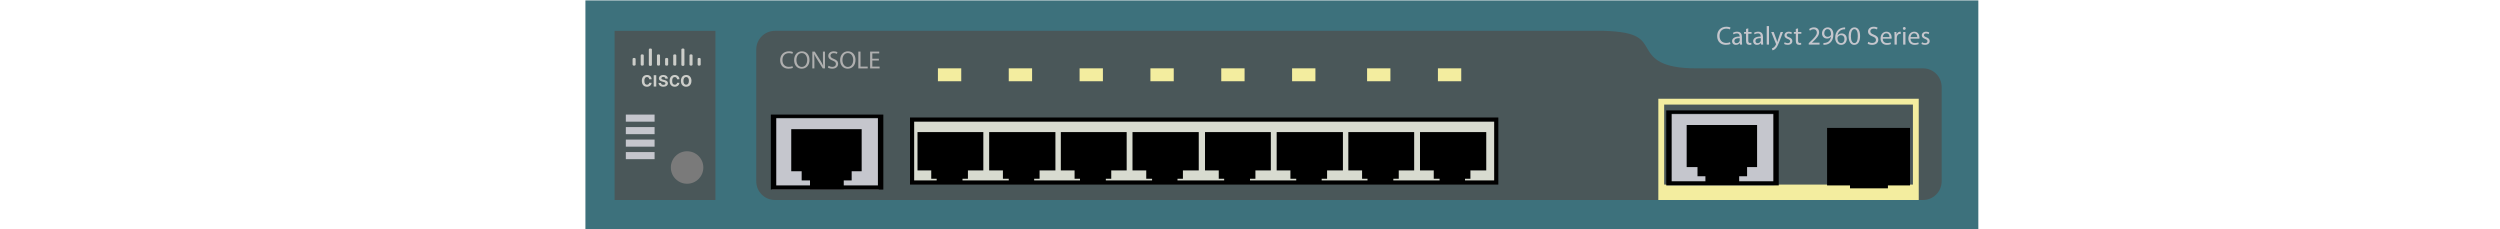 <?xml version="1.0" encoding="utf-8"?>
<!-- Copyright 2022 Virtual Console LLC. All rights reserved. Generator: Adobe Illustrator 23.1.0, SVG Export Plug-In . SVG Version: 6.00 Build 0)  -->
<svg version="1.1" id="Cisco_Catalyst_2960-8TC-S" xmlns="http://www.w3.org/2000/svg" xmlns:xlink="http://www.w3.org/1999/xlink"
	 x="0px" y="0px" viewBox="0 0 600 55" style="enable-background:new 0 0 600 55;" xml:space="preserve">
<style type="text/css">
	.st0{fill:#3D717C;}
	.st1{fill:#4A5759;}
	.st2{fill:#D8DBD0;}
	.st3{fill:#7A7A7A;}
	.st4{fill:none;}
	.st5{fill:#F3ED9F;}
	.st6{fill:#C5C6CD;}
	.st7{fill:#CDCECA;}
	.st8{fill:#AFAFAF;}
</style>
<rect x="140.5" y="0.1" class="st0" width="334.3" height="54.9"/>
<path class="st1" d="M395.5,11.9c-1.442-2.465-2.161-4.225-10.5-4.5H186c-2.5,0-4.5,2-4.5,4.5V43.5
	c0,2.5,2,4.5,4.5,4.5h200.7h2.7h72.1c2.5,0,4.5-2,4.5-4.5V20.9c0-2.5-2-4.5-4.5-4.5H407
	C398.786,16.403,396.762,14.058,395.5,11.9z"/>
<g>
	<g>
		<rect x="218.9" y="28.7" class="st2" width="140.2" height="15.1"/>
		<path d="M359.6,44.3H218.4V28.2h141.2v16.1H359.6z M219.4,43.3
			h139.2V29.2H219.4V43.3z"/>
	</g>
</g>
<polygon points="240.7,40.9 240.7,42.9 242.1,42.9 242.1,44 248.2,44 
	248.2,42.9 249.5,42.9 249.5,40.9 253.3,40.9 253.3,31.7 237.4,31.7 
	237.4,40.9 "/>
<polygon points="223.5,40.9 223.5,42.9 224.8,42.9 224.8,44 231,44 231,42.9 
	232.3,42.9 232.3,40.9 236,40.9 236,31.7 220.2,31.7 220.2,40.9 "/>
<polygon points="275.1,40.9 275.1,42.9 276.5,42.9 276.5,44 282.6,44 282.6,42.9 
	283.9,42.9 283.9,40.9 287.7,40.9 287.7,31.7 271.8,31.7 
	271.8,40.9 "/>
<polygon points="257.9,40.9 257.9,42.9 259.2,42.9 259.2,44 265.4,44 
	265.4,42.9 266.7,42.9 266.7,40.9 270.4,40.9 270.4,31.7 
	254.6,31.7 254.6,40.9 "/>
<polygon points="309.7,40.9 309.7,42.9 311.1,42.9 311.1,44 317.2,44 
	317.2,42.9 318.5,42.9 318.5,40.9 322.3,40.9 322.3,31.7 306.4,31.7 
	306.4,40.9 "/>
<polygon points="292.5,40.9 292.5,42.9 293.8,42.9 293.8,44 300,44 300,42.9 
	301.3,42.9 301.3,40.9 305,40.9 305,31.7 289.2,31.7 289.2,40.9 "/>
<polygon points="344.1,40.9 344.1,42.9 345.5,42.9 345.5,44 351.6,44 351.6,42.9 
	352.9,42.9 352.9,40.9 356.7,40.9 356.7,31.7 340.8,31.7 
	340.8,40.9 "/>
<polygon points="326.9,40.9 326.9,42.9 328.2,42.9 328.2,44 334.4,44 
	334.4,42.9 335.7,42.9 335.7,40.9 339.4,40.9 339.4,31.7 
	323.6,31.7 323.6,40.9 "/>
<rect x="147.5" y="7.4" class="st1" width="24.2" height="40.6"/>
<circle class="st3" cx="164.9" cy="40.2" r="3.9"/>
<rect y="0" class="st4" width="600" height="55"/>
<g>
	<rect x="398" y="23.7" class="st5" width="62.5" height="24.3"/>
	<rect x="399.4" y="25.1" class="st1" width="59.7" height="19.2"/>
</g>
<g>
	<rect x="185.2" y="28.4" class="st6" width="25.7" height="17.1"/>
	<g>
		<path d="M212,27.5V45.5h-27V27.5H212z M210.7,44.5V28.3h-24.4V44.5H210.7z"/>
	</g>
	<polygon points="189.9,41.1 192.4,41.1 192.4,43.3 194.4,43.3 
		194.4,45.4 202.5,45.4 202.5,43.3 204.4,43.3 204.4,41.1 206.8,41.1 
		206.8,31 189.9,31 	"/>
</g>
<g>
	<rect x="400.1" y="27.4" class="st6" width="25.7" height="17.1"/>
	<g>
		<path d="M426.9,26.5V44.5h-27V26.5H426.9z M425.6,43.5V27.3h-24.4V43.5H425.6z"
			/>
	</g>
	<polygon points="404.8,40.1 407.4,40.1 407.4,42.3 409.3,42.3 
		409.3,44.4 417.4,44.4 417.4,42.3 419.3,42.3 419.3,40.1 
		421.7,40.1 421.7,30 404.8,30 	"/>
</g>
<rect x="438.5" y="30.7" width="19.9" height="13.8"/>
<rect x="444" y="43.3" width="9.1" height="1.9"/>
<rect x="225.1" y="16.4" class="st5" width="5.6" height="3.1"/>
<rect x="242.1" y="16.4" class="st5" width="5.6" height="3.1"/>
<rect x="259.1" y="16.4" class="st5" width="5.6" height="3.1"/>
<rect x="276.1" y="16.4" class="st5" width="5.6" height="3.1"/>
<rect x="293.1" y="16.4" class="st5" width="5.6" height="3.1"/>
<rect x="310.1" y="16.4" class="st5" width="5.6" height="3.1"/>
<rect x="328.1" y="16.4" class="st5" width="5.6" height="3.1"/>
<rect x="345.1" y="16.4" class="st5" width="5.6" height="3.1"/>
<rect x="150.2" y="27.5" class="st6" width="6.9" height="1.7"/>
<rect x="150.2" y="30.5" class="st6" width="6.9" height="1.7"/>
<rect x="150.2" y="33.5" class="st6" width="6.9" height="1.7"/>
<rect x="150.2" y="36.5" class="st6" width="6.9" height="1.7"/>
<g>
	<g>
		<g>
			<path class="st7" d="M155.274,20.331c0.152,0,0.279-0.045,0.38-0.133
				c0.1-0.089,0.154-0.199,0.161-0.33h0.576
				c-0.007,0.17-0.06,0.328-0.158,0.475c-0.099,0.147-0.233,0.263-0.403,0.349
				c-0.169,0.086-0.352,0.128-0.548,0.128c-0.381,0-0.683-0.123-0.907-0.37
				c-0.223-0.246-0.334-0.587-0.334-1.021v-0.063c0-0.414,0.111-0.746,0.332-0.995
				c0.222-0.249,0.524-0.374,0.906-0.374c0.324,0,0.588,0.094,0.792,0.283
				c0.204,0.189,0.311,0.437,0.321,0.744h-0.576
				c-0.007-0.156-0.06-0.285-0.16-0.385c-0.1-0.101-0.227-0.151-0.382-0.151
				c-0.198,0-0.35,0.072-0.458,0.215c-0.108,0.144-0.162,0.361-0.164,0.653v0.099
				c0,0.295,0.053,0.515,0.16,0.661C154.919,20.258,155.072,20.331,155.274,20.331z"
				/>
			<path class="st7" d="M157.504,20.769h-0.612v-2.723h0.612V20.769z"/>
			<path class="st7" d="M159.697,20.029c0-0.109-0.045-0.192-0.135-0.249
				c-0.09-0.057-0.239-0.108-0.447-0.151c-0.208-0.044-0.382-0.099-0.521-0.166
				c-0.305-0.147-0.458-0.361-0.458-0.642c0-0.235,0.099-0.431,0.297-0.589
				s0.45-0.237,0.755-0.237c0.325,0,0.588,0.081,0.789,0.242
				c0.201,0.161,0.301,0.37,0.301,0.627h-0.612c0-0.118-0.044-0.215-0.13-0.294
				c-0.087-0.078-0.203-0.117-0.347-0.117c-0.135,0-0.244,0.031-0.329,0.093
				c-0.084,0.062-0.127,0.145-0.127,0.249c0,0.094,0.039,0.167,0.118,0.219
				c0.078,0.052,0.238,0.105,0.478,0.157c0.24,0.053,0.429,0.116,0.565,0.189
				c0.137,0.073,0.239,0.161,0.305,0.263c0.066,0.102,0.099,0.227,0.099,0.373
				c0,0.245-0.102,0.443-0.304,0.595c-0.203,0.152-0.469,0.228-0.798,0.228
				c-0.223,0-0.422-0.04-0.596-0.121c-0.175-0.081-0.31-0.191-0.408-0.332
				c-0.097-0.141-0.146-0.293-0.146-0.456h0.594
				c0.008,0.144,0.063,0.255,0.164,0.333c0.1,0.078,0.234,0.117,0.4,0.117
				c0.161,0,0.283-0.031,0.367-0.092C159.655,20.208,159.697,20.128,159.697,20.029z"/>
			<path class="st7" d="M161.95,20.331c0.152,0,0.279-0.045,0.38-0.133
				c0.1-0.089,0.154-0.199,0.161-0.33h0.576
				c-0.007,0.17-0.06,0.328-0.158,0.475c-0.099,0.147-0.233,0.263-0.403,0.349
				c-0.169,0.086-0.352,0.128-0.548,0.128c-0.381,0-0.683-0.123-0.907-0.37
				c-0.223-0.246-0.334-0.587-0.334-1.021v-0.063c0-0.414,0.111-0.746,0.332-0.995
				c0.222-0.249,0.524-0.374,0.906-0.374c0.324,0,0.588,0.094,0.792,0.283
				c0.204,0.189,0.311,0.437,0.321,0.744h-0.576
				c-0.007-0.156-0.06-0.285-0.16-0.385c-0.1-0.101-0.227-0.151-0.382-0.151
				c-0.198,0-0.35,0.072-0.458,0.215c-0.108,0.144-0.162,0.361-0.164,0.653v0.099
				c0,0.295,0.053,0.515,0.16,0.661C161.594,20.258,161.748,20.331,161.95,20.331z"
				/>
			<path class="st7" d="M163.415,19.382c0-0.267,0.053-0.507,0.158-0.721
				c0.105-0.214,0.254-0.379,0.446-0.493c0.191-0.115,0.411-0.173,0.66-0.173
				c0.367,0,0.666,0.118,0.895,0.355c0.229,0.237,0.353,0.55,0.371,0.941
				l0.002,0.144c0,0.269-0.051,0.508-0.155,0.72
				c-0.103,0.212-0.251,0.375-0.443,0.491c-0.192,0.115-0.414,0.173-0.666,0.173
				c-0.385,0-0.692-0.128-0.923-0.384c-0.231-0.256-0.346-0.597-0.346-1.023V19.382z
				 M164.026,19.435c0,0.28,0.058,0.5,0.174,0.658
				c0.115,0.158,0.277,0.238,0.483,0.238s0.367-0.081,0.482-0.242
				c0.115-0.161,0.172-0.397,0.172-0.707c0-0.275-0.059-0.493-0.177-0.655
				c-0.118-0.161-0.279-0.242-0.482-0.242c-0.2,0-0.359,0.08-0.476,0.238
				C164.085,18.882,164.026,19.12,164.026,19.435z"/>
		</g>
	</g>
	<path class="st7" d="M152.282,15.748h-0.197c-0.148,0-0.269-0.12-0.269-0.269v-1.299
		c0-0.148,0.12-0.269,0.269-0.269h0.197c0.148,0,0.269,0.12,0.269,0.269v1.299
		C152.551,15.628,152.431,15.748,152.282,15.748z"/>
	<path class="st7" d="M154.234,15.748h-0.197c-0.148,0-0.269-0.12-0.269-0.269v-2.157
		c0-0.148,0.12-0.269,0.269-0.269h0.197c0.148,0,0.269,0.12,0.269,0.269v2.157
		C154.503,15.628,154.382,15.748,154.234,15.748z"/>
	<path class="st7" d="M156.186,15.809h-0.197c-0.148,0-0.269-0.12-0.269-0.269V11.914
		c0-0.148,0.12-0.269,0.269-0.269h0.197c0.148,0,0.269,0.12,0.269,0.269v3.626
		C156.455,15.689,156.334,15.809,156.186,15.809z"/>
	<path class="st7" d="M160.09,15.748h-0.197c-0.148,0-0.269-0.12-0.269-0.269v-1.299
		c0-0.148,0.12-0.269,0.269-0.269h0.197c0.148,0,0.269,0.12,0.269,0.269v1.299
		C160.359,15.628,160.238,15.748,160.09,15.748z"/>
	<path class="st7" d="M167.897,15.748h-0.197c-0.148,0-0.269-0.12-0.269-0.269v-1.299
		c0-0.148,0.12-0.269,0.269-0.269h0.197c0.148,0,0.269,0.12,0.269,0.269v1.299
		C168.166,15.628,168.046,15.748,167.897,15.748z"/>
	<path class="st7" d="M162.042,15.748h-0.197c-0.148,0-0.269-0.12-0.269-0.269v-2.157
		c0-0.148,0.12-0.269,0.269-0.269h0.197c0.148,0,0.269,0.12,0.269,0.269v2.157
		C162.31,15.628,162.19,15.748,162.042,15.748z"/>
	<path class="st7" d="M165.945,15.748h-0.197c-0.148,0-0.269-0.12-0.269-0.269v-2.157
		c0-0.148,0.12-0.269,0.269-0.269h0.197c0.148,0,0.269,0.12,0.269,0.269v2.157
		C166.214,15.628,166.094,15.748,165.945,15.748z"/>
	<path class="st7" d="M163.994,15.809h-0.197c-0.148,0-0.269-0.12-0.269-0.269V11.914
		c0-0.148,0.12-0.269,0.269-0.269h0.197c0.148,0,0.269,0.12,0.269,0.269v3.626
		C164.262,15.689,164.142,15.809,163.994,15.809z"/>
	<path class="st7" d="M158.138,15.748h-0.197c-0.148,0-0.269-0.12-0.269-0.269v-2.157
		c0-0.148,0.12-0.269,0.269-0.269h0.197c0.148,0,0.269,0.12,0.269,0.269v2.157
		C158.407,15.628,158.286,15.748,158.138,15.748z"/>
</g>
<g>
	<path class="st8" d="M190.298,16.29c-0.192,0.096-0.576,0.192-1.067,0.192
		c-1.139,0-1.997-0.72-1.997-2.045c0-1.265,0.858-2.123,2.111-2.123
		c0.504,0,0.822,0.108,0.959,0.18l-0.126,0.426
		c-0.198-0.096-0.48-0.168-0.815-0.168c-0.948,0-1.577,0.606-1.577,1.667
		c0,0.99,0.57,1.625,1.553,1.625c0.318,0,0.642-0.066,0.852-0.168L190.298,16.29
		z"/>
	<path class="st8" d="M194.281,14.359c0,1.391-0.846,2.129-1.877,2.129
		c-1.067,0-1.817-0.827-1.817-2.051c0-1.283,0.798-2.123,1.877-2.123
		C193.568,12.314,194.281,13.159,194.281,14.359z M191.145,14.425
		c0,0.864,0.468,1.637,1.289,1.637c0.827,0,1.295-0.761,1.295-1.679
		c0-0.804-0.42-1.643-1.289-1.643C191.577,12.74,191.145,13.537,191.145,14.425z"/>
	<path class="st8" d="M194.961,16.422v-4.042h0.57l1.295,2.045
		c0.3,0.474,0.534,0.899,0.726,1.313l0.012-0.006
		c-0.048-0.54-0.06-1.031-0.06-1.661v-1.691h0.492v4.042h-0.528l-1.283-2.051
		c-0.282-0.45-0.552-0.912-0.756-1.349l-0.018,0.006
		c0.03,0.51,0.042,0.995,0.042,1.667v1.727H194.961z"/>
	<path class="st8" d="M198.837,15.786c0.234,0.144,0.576,0.264,0.936,0.264
		c0.534,0,0.845-0.282,0.845-0.69c0-0.378-0.216-0.594-0.761-0.803
		c-0.66-0.234-1.068-0.576-1.068-1.145c0-0.63,0.522-1.097,1.307-1.097
		c0.414,0,0.714,0.096,0.894,0.198l-0.144,0.426
		c-0.132-0.072-0.402-0.192-0.768-0.192c-0.552,0-0.761,0.33-0.761,0.606
		c0,0.378,0.246,0.564,0.803,0.78c0.684,0.264,1.031,0.594,1.031,1.187
		c0,0.624-0.462,1.164-1.415,1.164c-0.39,0-0.815-0.114-1.031-0.258L198.837,15.786
		z"/>
	<path class="st8" d="M205.321,14.359c0,1.391-0.846,2.129-1.877,2.129
		c-1.067,0-1.817-0.827-1.817-2.051c0-1.283,0.798-2.123,1.877-2.123
		C204.607,12.314,205.321,13.159,205.321,14.359z M202.185,14.425
		c0,0.864,0.468,1.637,1.289,1.637c0.828,0,1.295-0.761,1.295-1.679
		c0-0.804-0.42-1.643-1.289-1.643C202.616,12.74,202.185,13.537,202.185,14.425z"/>
	<path class="st8" d="M206.001,12.38h0.522v3.604h1.727v0.438h-2.249V12.38z"/>
	<path class="st8" d="M210.926,14.527h-1.571v1.457h1.751v0.438h-2.273v-4.042h2.183v0.438
		h-1.661v1.277h1.571V14.527z"/>
</g>
<g>
	<path class="st6" d="M415.312,10.563c-0.2,0.1-0.6,0.2-1.113,0.2
		c-1.188,0-2.082-0.75-2.082-2.132c0-1.319,0.894-2.213,2.201-2.213
		c0.525,0,0.857,0.113,1,0.188l-0.131,0.444
		c-0.206-0.1-0.5-0.175-0.85-0.175c-0.988,0-1.644,0.632-1.644,1.738
		c0,1.032,0.594,1.694,1.619,1.694c0.331,0,0.669-0.069,0.888-0.175L415.312,10.563z"
		/>
	<path class="st6" d="M417.609,10.701l-0.044-0.381h-0.019
		c-0.169,0.237-0.494,0.45-0.926,0.45c-0.612,0-0.925-0.431-0.925-0.869
		c0-0.732,0.65-1.132,1.819-1.125V8.713c0-0.25-0.069-0.7-0.688-0.7
		c-0.282,0-0.575,0.088-0.788,0.225l-0.125-0.362
		c0.25-0.163,0.612-0.269,0.994-0.269c0.926,0,1.151,0.631,1.151,1.238v1.132
		c0,0.262,0.013,0.519,0.05,0.725H417.609z M417.527,9.156
		c-0.6-0.012-1.281,0.094-1.281,0.681c0,0.356,0.237,0.525,0.519,0.525
		c0.394,0,0.644-0.25,0.732-0.507c0.019-0.056,0.031-0.119,0.031-0.175V9.156z"/>
	<path class="st6" d="M419.586,6.806v0.869h0.788v0.419h-0.788v1.632
		c0,0.375,0.106,0.588,0.413,0.588c0.144,0,0.25-0.019,0.319-0.037l0.025,0.413
		c-0.106,0.044-0.275,0.075-0.488,0.075c-0.256,0-0.462-0.081-0.594-0.231
		c-0.156-0.163-0.213-0.431-0.213-0.788V8.094h-0.469v-0.419h0.469v-0.725
		L419.586,6.806z"/>
	<path class="st6" d="M422.67,10.701l-0.044-0.381h-0.019
		c-0.168,0.237-0.494,0.45-0.926,0.45c-0.612,0-0.925-0.431-0.925-0.869
		c0-0.732,0.65-1.132,1.819-1.125V8.713c0-0.25-0.069-0.7-0.688-0.7
		c-0.282,0-0.575,0.088-0.788,0.225l-0.125-0.362
		c0.25-0.163,0.612-0.269,0.994-0.269c0.926,0,1.151,0.631,1.151,1.238v1.132
		c0,0.262,0.013,0.519,0.05,0.725H422.67z M422.588,9.156
		c-0.6-0.012-1.281,0.094-1.281,0.681c0,0.356,0.237,0.525,0.519,0.525
		c0.394,0,0.644-0.25,0.732-0.507c0.019-0.056,0.031-0.119,0.031-0.175V9.156z"/>
	<path class="st6" d="M424.01,6.262h0.55v4.439h-0.55V6.262z"/>
	<path class="st6" d="M425.686,7.675l0.662,1.788c0.069,0.2,0.144,0.438,0.194,0.619
		h0.013c0.056-0.181,0.119-0.413,0.193-0.631l0.6-1.776h0.581l-0.825,2.157
		c-0.394,1.038-0.662,1.569-1.038,1.894c-0.269,0.238-0.538,0.331-0.676,0.356
		l-0.137-0.463c0.137-0.044,0.319-0.131,0.482-0.269
		c0.15-0.119,0.338-0.331,0.463-0.613c0.025-0.056,0.044-0.1,0.044-0.131
		c0-0.031-0.013-0.075-0.038-0.144l-1.119-2.789H425.686z"/>
	<path class="st6" d="M428.319,10.138c0.162,0.106,0.45,0.219,0.725,0.219
		c0.4,0,0.587-0.2,0.587-0.45c0-0.263-0.156-0.407-0.563-0.557
		c-0.544-0.194-0.8-0.494-0.8-0.857c0-0.487,0.394-0.888,1.044-0.888
		c0.306,0,0.575,0.087,0.744,0.187l-0.137,0.4
		c-0.119-0.075-0.338-0.175-0.619-0.175c-0.325,0-0.506,0.188-0.506,0.413
		c0,0.25,0.181,0.362,0.575,0.513c0.525,0.2,0.794,0.463,0.794,0.913
		c0,0.531-0.412,0.907-1.132,0.907c-0.331,0-0.637-0.081-0.85-0.206
		L428.319,10.138z"/>
	<path class="st6" d="M431.534,6.806v0.869h0.788v0.419h-0.788v1.632
		c0,0.375,0.106,0.588,0.413,0.588c0.144,0,0.25-0.019,0.319-0.037l0.025,0.413
		c-0.106,0.044-0.275,0.075-0.488,0.075c-0.256,0-0.462-0.081-0.594-0.231
		c-0.156-0.163-0.213-0.431-0.213-0.788V8.094h-0.469v-0.419h0.469v-0.725
		L431.534,6.806z"/>
	<path class="st6" d="M434.094,10.701v-0.338l0.431-0.419
		c1.038-0.988,1.507-1.513,1.513-2.126c0-0.413-0.2-0.794-0.806-0.794
		c-0.369,0-0.676,0.188-0.863,0.344l-0.175-0.388
		c0.282-0.237,0.682-0.413,1.151-0.413c0.875,0,1.244,0.6,1.244,1.182
		c0,0.75-0.544,1.357-1.4,2.182l-0.325,0.3v0.012h1.826v0.456H434.094z"/>
	<path class="st6" d="M437.621,10.313c0.119,0.012,0.257,0,0.444-0.019
		c0.319-0.044,0.619-0.175,0.85-0.394c0.269-0.244,0.463-0.6,0.538-1.082
		h-0.018c-0.226,0.275-0.55,0.438-0.957,0.438c-0.732,0-1.2-0.55-1.2-1.244
		c0-0.769,0.556-1.444,1.388-1.444s1.344,0.675,1.344,1.713
		c0,0.894-0.3,1.519-0.7,1.907c-0.313,0.306-0.744,0.494-1.182,0.544
		c-0.2,0.031-0.375,0.037-0.507,0.031V10.313z M437.821,7.975
		c0,0.506,0.306,0.863,0.781,0.863c0.369,0,0.657-0.181,0.8-0.425
		c0.032-0.05,0.05-0.113,0.05-0.2c0-0.694-0.256-1.225-0.831-1.225
		C438.153,6.987,437.821,7.4,437.821,7.975z"/>
	<path class="st6" d="M442.831,7.024c-0.113-0.006-0.257,0-0.413,0.025
		c-0.862,0.144-1.319,0.775-1.413,1.444h0.019
		c0.193-0.256,0.531-0.469,0.982-0.469c0.719,0,1.225,0.519,1.225,1.313
		c0,0.744-0.507,1.432-1.351,1.432c-0.869,0-1.438-0.675-1.438-1.732
		c0-0.8,0.287-1.432,0.687-1.832c0.338-0.331,0.788-0.538,1.301-0.6
		c0.162-0.025,0.3-0.031,0.4-0.031V7.024z M442.675,9.369
		c0-0.581-0.331-0.932-0.838-0.932c-0.331,0-0.637,0.206-0.788,0.5
		c-0.038,0.063-0.063,0.144-0.063,0.244c0.013,0.669,0.319,1.163,0.894,1.163
		C442.356,10.344,442.675,9.95,442.675,9.369z"/>
	<path class="st6" d="M446.421,8.625c0,1.382-0.513,2.145-1.413,2.145
		c-0.794,0-1.332-0.744-1.344-2.088c0-1.363,0.588-2.113,1.413-2.113
		C445.933,6.568,446.421,7.331,446.421,8.625z M444.214,8.688
		c0,1.057,0.325,1.657,0.825,1.657c0.563,0,0.831-0.656,0.831-1.694
		c0-1-0.256-1.657-0.825-1.657C444.565,6.993,444.214,7.581,444.214,8.688z"/>
	<path class="st6" d="M448.375,10.038c0.244,0.15,0.6,0.275,0.975,0.275
		c0.556,0,0.882-0.294,0.882-0.719c0-0.394-0.226-0.619-0.794-0.838
		c-0.688-0.244-1.113-0.6-1.113-1.194c0-0.656,0.544-1.144,1.363-1.144
		c0.431,0,0.744,0.1,0.932,0.206l-0.15,0.444
		c-0.137-0.075-0.419-0.2-0.8-0.2c-0.575,0-0.794,0.344-0.794,0.632
		c0,0.394,0.257,0.588,0.838,0.813c0.713,0.275,1.076,0.619,1.076,1.238
		c0,0.65-0.482,1.213-1.476,1.213c-0.406,0-0.85-0.119-1.075-0.269L448.375,10.038
		z"/>
	<path class="st6" d="M451.858,9.288c0.013,0.744,0.488,1.05,1.038,1.05
		c0.394,0,0.631-0.069,0.838-0.156l0.094,0.394
		c-0.194,0.088-0.525,0.188-1.006,0.188c-0.932,0-1.488-0.613-1.488-1.526
		c0-0.913,0.538-1.632,1.419-1.632c0.988,0,1.25,0.869,1.25,1.425
		c0,0.113-0.013,0.2-0.019,0.256H451.858z M453.472,8.894
		c0.006-0.35-0.144-0.894-0.763-0.894c-0.556,0-0.8,0.513-0.844,0.894H453.472z"/>
	<path class="st6" d="M454.687,8.619c0-0.356-0.007-0.663-0.025-0.944h0.482l0.019,0.594
		h0.025c0.137-0.406,0.469-0.663,0.838-0.663c0.063,0,0.106,0.006,0.156,0.019
		v0.519c-0.057-0.012-0.113-0.019-0.188-0.019c-0.387,0-0.662,0.294-0.738,0.707
		c-0.012,0.075-0.025,0.162-0.025,0.256v1.613h-0.544V8.619z"/>
	<path class="st6" d="M457.37,6.824c0.006,0.188-0.131,0.338-0.35,0.338
		c-0.193,0-0.331-0.15-0.331-0.338c0-0.194,0.144-0.344,0.344-0.344
		C457.238,6.48,457.37,6.631,457.37,6.824z M456.757,10.701V7.675h0.55v3.026
		H456.757z"/>
	<path class="st6" d="M458.527,9.288c0.013,0.744,0.488,1.05,1.038,1.05
		c0.394,0,0.631-0.069,0.838-0.156l0.094,0.394
		c-0.194,0.088-0.525,0.188-1.006,0.188c-0.932,0-1.488-0.613-1.488-1.526
		c0-0.913,0.538-1.632,1.419-1.632c0.988,0,1.25,0.869,1.25,1.425
		c0,0.113-0.013,0.2-0.019,0.256H458.527z M460.14,8.894
		c0.006-0.35-0.144-0.894-0.763-0.894c-0.556,0-0.8,0.513-0.844,0.894H460.14z"
		/>
	<path class="st6" d="M461.279,10.138c0.162,0.106,0.45,0.219,0.725,0.219
		c0.4,0,0.587-0.2,0.587-0.45c0-0.263-0.156-0.407-0.563-0.557
		c-0.544-0.194-0.8-0.494-0.8-0.857c0-0.487,0.394-0.888,1.044-0.888
		c0.306,0,0.575,0.087,0.744,0.187l-0.137,0.4
		c-0.119-0.075-0.338-0.175-0.619-0.175c-0.325,0-0.506,0.188-0.506,0.413
		c0,0.25,0.181,0.362,0.575,0.513c0.525,0.2,0.794,0.463,0.794,0.913
		c0,0.531-0.412,0.907-1.132,0.907c-0.331,0-0.637-0.081-0.85-0.206
		L461.279,10.138z"/>
</g>
</svg>
